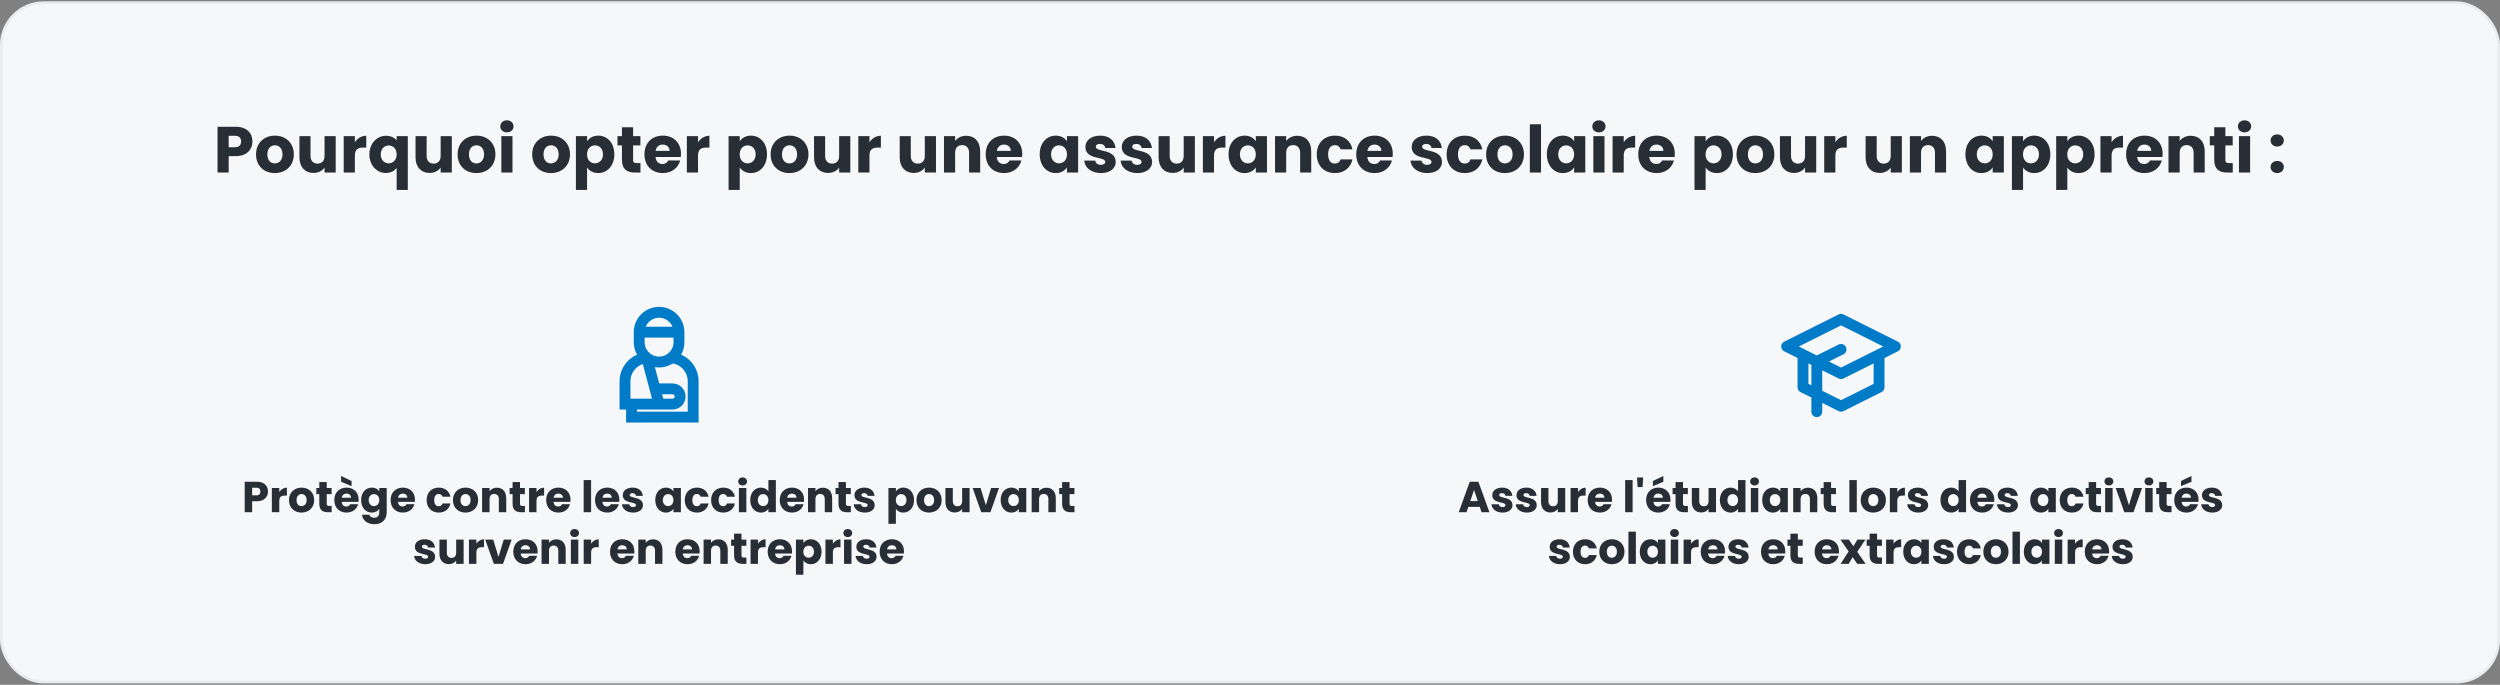 <svg width="920" height="252" viewBox="0 0 920 252" fill="none" xmlns="http://www.w3.org/2000/svg">
<rect x="0" y="0" width="920" height="252" fill="#808080" stroke="none"/>
<rect x="0.5" y="1" width="919" height="250" rx="15.5" fill="#F5F7F9"/>
<rect x="0.5" y="1" width="919" height="250" rx="15.5" stroke="#E9ECEF"/>
<path d="M84.158 54.188H86.39C88.022 54.188 88.718 53.372 88.718 52.076C88.718 50.78 88.022 49.964 86.39 49.964H84.158V54.188ZM92.894 52.076C92.894 54.86 90.998 57.452 86.702 57.452H84.158V63.5H80.054V46.652H86.702C90.83 46.652 92.894 48.98 92.894 52.076ZM108.135 56.804C108.135 61.052 105.063 63.692 101.127 63.692C97.191 63.692 94.215 61.052 94.215 56.804C94.215 52.556 97.263 49.916 101.175 49.916C105.111 49.916 108.135 52.556 108.135 56.804ZM98.391 56.804C98.391 59.06 99.639 60.14 101.127 60.14C102.591 60.14 103.959 59.06 103.959 56.804C103.959 54.524 102.615 53.468 101.175 53.468C99.687 53.468 98.391 54.524 98.391 56.804ZM123.536 50.108V63.5H119.432V61.676C118.616 62.828 117.176 63.644 115.376 63.644C112.28 63.644 110.192 61.508 110.192 57.932V50.108H114.272V57.38C114.272 59.204 115.304 60.212 116.84 60.212C118.424 60.212 119.432 59.204 119.432 57.38V50.108H123.536ZM130.588 57.284V63.5H126.484V50.108H130.588V52.34C131.524 50.924 132.988 49.964 134.788 49.964V54.308H133.66C131.716 54.308 130.588 54.98 130.588 57.284ZM135.934 56.828C135.934 52.748 138.718 49.964 142.054 49.964C143.806 49.964 145.15 50.636 145.966 51.644V50.108H150.07V69.884H145.966V61.82C145.102 62.876 143.782 63.668 142.006 63.668C138.718 63.668 135.934 60.908 135.934 56.828ZM145.966 56.804C145.966 54.548 144.43 53.516 143.038 53.516C141.67 53.516 140.11 54.572 140.11 56.828C140.11 59.084 141.67 60.116 143.038 60.116C144.43 60.116 145.966 59.06 145.966 56.804ZM166.263 50.108V63.5H162.159V61.676C161.343 62.828 159.903 63.644 158.103 63.644C155.007 63.644 152.919 61.508 152.919 57.932V50.108H156.999V57.38C156.999 59.204 158.031 60.212 159.567 60.212C161.151 60.212 162.159 59.204 162.159 57.38V50.108H166.263ZM182.315 56.804C182.315 61.052 179.243 63.692 175.307 63.692C171.371 63.692 168.395 61.052 168.395 56.804C168.395 52.556 171.443 49.916 175.355 49.916C179.291 49.916 182.315 52.556 182.315 56.804ZM172.571 56.804C172.571 59.06 173.819 60.14 175.307 60.14C176.771 60.14 178.139 59.06 178.139 56.804C178.139 54.524 176.795 53.468 175.355 53.468C173.867 53.468 172.571 54.524 172.571 56.804ZM184.492 63.5V50.108H188.596V63.5H184.492ZM186.556 48.716C185.092 48.716 184.108 47.732 184.108 46.508C184.108 45.26 185.092 44.276 186.556 44.276C187.996 44.276 188.98 45.26 188.98 46.508C188.98 47.732 187.996 48.716 186.556 48.716ZM209.76 56.804C209.76 61.052 206.688 63.692 202.752 63.692C198.816 63.692 195.84 61.052 195.84 56.804C195.84 52.556 198.888 49.916 202.8 49.916C206.736 49.916 209.76 52.556 209.76 56.804ZM200.016 56.804C200.016 59.06 201.264 60.14 202.752 60.14C204.216 60.14 205.584 59.06 205.584 56.804C205.584 54.524 204.24 53.468 202.8 53.468C201.312 53.468 200.016 54.524 200.016 56.804ZM216.041 52.004C216.785 50.828 218.201 49.916 220.169 49.916C223.457 49.916 226.073 52.556 226.073 56.78C226.073 61.004 223.457 63.692 220.169 63.692C218.201 63.692 216.785 62.756 216.041 61.628V69.884H211.937V50.108H216.041V52.004ZM221.897 56.78C221.897 54.644 220.505 53.492 218.945 53.492C217.409 53.492 216.017 54.668 216.017 56.804C216.017 58.94 217.409 60.116 218.945 60.116C220.505 60.116 221.897 58.916 221.897 56.78ZM228.874 58.844V53.516H227.242V50.108H228.874V46.844H232.978V50.108H235.666V53.516H232.978V58.892C232.978 59.684 233.314 60.02 234.226 60.02H235.69V63.5H233.602C230.818 63.5 228.874 62.324 228.874 58.844ZM243.88 53.204C242.536 53.204 241.504 54.02 241.264 55.508H246.4C246.4 54.044 245.248 53.204 243.88 53.204ZM250.288 59.06C249.64 61.676 247.264 63.692 243.928 63.692C239.992 63.692 237.16 61.052 237.16 56.804C237.16 52.556 239.944 49.916 243.928 49.916C247.84 49.916 250.6 52.508 250.6 56.588C250.6 56.972 250.576 57.38 250.528 57.788H241.24C241.384 59.54 242.464 60.356 243.784 60.356C244.936 60.356 245.584 59.78 245.92 59.06H250.288ZM256.869 57.284V63.5H252.765V50.108H256.869V52.34C257.805 50.924 259.269 49.964 261.069 49.964V54.308H259.941C257.997 54.308 256.869 54.98 256.869 57.284ZM272.221 52.004C272.965 50.828 274.381 49.916 276.349 49.916C279.637 49.916 282.253 52.556 282.253 56.78C282.253 61.004 279.637 63.692 276.349 63.692C274.381 63.692 272.965 62.756 272.221 61.628V69.884H268.117V50.108H272.221V52.004ZM278.077 56.78C278.077 54.644 276.685 53.492 275.125 53.492C273.589 53.492 272.197 54.668 272.197 56.804C272.197 58.94 273.589 60.116 275.125 60.116C276.685 60.116 278.077 58.916 278.077 56.78ZM297.51 56.804C297.51 61.052 294.438 63.692 290.502 63.692C286.566 63.692 283.59 61.052 283.59 56.804C283.59 52.556 286.638 49.916 290.55 49.916C294.486 49.916 297.51 52.556 297.51 56.804ZM287.766 56.804C287.766 59.06 289.014 60.14 290.502 60.14C291.966 60.14 293.334 59.06 293.334 56.804C293.334 54.524 291.99 53.468 290.55 53.468C289.062 53.468 287.766 54.524 287.766 56.804ZM312.911 50.108V63.5H308.807V61.676C307.991 62.828 306.551 63.644 304.751 63.644C301.655 63.644 299.567 61.508 299.567 57.932V50.108H303.647V57.38C303.647 59.204 304.679 60.212 306.215 60.212C307.799 60.212 308.807 59.204 308.807 57.38V50.108H312.911ZM319.963 57.284V63.5H315.859V50.108H319.963V52.34C320.899 50.924 322.363 49.964 324.163 49.964V54.308H323.035C321.091 54.308 319.963 54.98 319.963 57.284ZM344.435 50.108V63.5H340.331V61.676C339.515 62.828 338.075 63.644 336.275 63.644C333.179 63.644 331.091 61.508 331.091 57.932V50.108H335.171V57.38C335.171 59.204 336.203 60.212 337.739 60.212C339.323 60.212 340.331 59.204 340.331 57.38V50.108H344.435ZM356.623 63.5V56.228C356.623 54.404 355.615 53.396 354.055 53.396C352.495 53.396 351.487 54.404 351.487 56.228V63.5H347.383V50.108H351.487V51.884C352.303 50.756 353.743 49.964 355.543 49.964C358.639 49.964 360.703 52.076 360.703 55.676V63.5H356.623ZM369.458 53.204C368.114 53.204 367.082 54.02 366.842 55.508H371.978C371.978 54.044 370.826 53.204 369.458 53.204ZM375.866 59.06C375.218 61.676 372.842 63.692 369.506 63.692C365.57 63.692 362.738 61.052 362.738 56.804C362.738 52.556 365.522 49.916 369.506 49.916C373.418 49.916 376.178 52.508 376.178 56.588C376.178 56.972 376.154 57.38 376.106 57.788H366.818C366.962 59.54 368.042 60.356 369.362 60.356C370.514 60.356 371.162 59.78 371.498 59.06H375.866ZM382.613 56.78C382.613 52.556 385.229 49.916 388.517 49.916C390.509 49.916 391.925 50.828 392.645 52.004V50.108H396.749V63.5H392.645V61.604C391.901 62.78 390.485 63.692 388.493 63.692C385.229 63.692 382.613 61.004 382.613 56.78ZM392.645 56.804C392.645 54.668 391.277 53.492 389.717 53.492C388.181 53.492 386.789 54.644 386.789 56.78C386.789 58.916 388.181 60.116 389.717 60.116C391.277 60.116 392.645 58.94 392.645 56.804ZM410.59 59.612C410.59 61.94 408.526 63.692 405.166 63.692C401.59 63.692 399.19 61.7 398.998 59.108H403.054C403.15 60.044 403.99 60.668 405.118 60.668C406.174 60.668 406.726 60.188 406.726 59.588C406.726 57.428 399.43 58.988 399.43 54.068C399.43 51.788 401.374 49.916 404.878 49.916C408.334 49.916 410.254 51.836 410.518 54.476H406.726C406.606 53.564 405.91 52.964 404.758 52.964C403.798 52.964 403.27 53.348 403.27 53.996C403.27 56.132 410.518 54.62 410.59 59.612ZM423.973 59.612C423.973 61.94 421.909 63.692 418.549 63.692C414.973 63.692 412.573 61.7 412.381 59.108H416.437C416.533 60.044 417.373 60.668 418.501 60.668C419.557 60.668 420.109 60.188 420.109 59.588C420.109 57.428 412.813 58.988 412.813 54.068C412.813 51.788 414.757 49.916 418.261 49.916C421.717 49.916 423.637 51.836 423.901 54.476H420.109C419.989 53.564 419.293 52.964 418.141 52.964C417.181 52.964 416.653 53.348 416.653 53.996C416.653 56.132 423.901 54.62 423.973 59.612ZM439.708 50.108V63.5H435.604V61.676C434.788 62.828 433.348 63.644 431.548 63.644C428.452 63.644 426.364 61.508 426.364 57.932V50.108H430.444V57.38C430.444 59.204 431.476 60.212 433.012 60.212C434.596 60.212 435.604 59.204 435.604 57.38V50.108H439.708ZM446.76 57.284V63.5H442.656V50.108H446.76V52.34C447.696 50.924 449.16 49.964 450.96 49.964V54.308H449.832C447.888 54.308 446.76 54.98 446.76 57.284ZM452.106 56.78C452.106 52.556 454.722 49.916 458.01 49.916C460.002 49.916 461.418 50.828 462.138 52.004V50.108H466.242V63.5H462.138V61.604C461.394 62.78 459.978 63.692 457.986 63.692C454.722 63.692 452.106 61.004 452.106 56.78ZM462.138 56.804C462.138 54.668 460.77 53.492 459.21 53.492C457.674 53.492 456.282 54.644 456.282 56.78C456.282 58.916 457.674 60.116 459.21 60.116C460.77 60.116 462.138 58.94 462.138 56.804ZM478.451 63.5V56.228C478.451 54.404 477.443 53.396 475.883 53.396C474.323 53.396 473.315 54.404 473.315 56.228V63.5H469.211V50.108H473.315V51.884C474.131 50.756 475.571 49.964 477.371 49.964C480.467 49.964 482.531 52.076 482.531 55.676V63.5H478.451ZM484.567 56.804C484.567 52.58 487.351 49.916 491.287 49.916C494.647 49.916 497.023 51.764 497.719 54.956H493.351C493.015 54.02 492.343 53.42 491.215 53.42C489.751 53.42 488.743 54.572 488.743 56.804C488.743 59.036 489.751 60.188 491.215 60.188C492.343 60.188 492.991 59.636 493.351 58.652H497.719C497.023 61.748 494.647 63.692 491.287 63.692C487.351 63.692 484.567 61.052 484.567 56.804ZM505.818 53.204C504.474 53.204 503.442 54.02 503.202 55.508H508.338C508.338 54.044 507.186 53.204 505.818 53.204ZM512.226 59.06C511.578 61.676 509.202 63.692 505.866 63.692C501.93 63.692 499.098 61.052 499.098 56.804C499.098 52.556 501.882 49.916 505.866 49.916C509.778 49.916 512.538 52.508 512.538 56.588C512.538 56.972 512.514 57.38 512.466 57.788H503.178C503.322 59.54 504.402 60.356 505.722 60.356C506.874 60.356 507.522 59.78 507.858 59.06H512.226ZM530.661 59.612C530.661 61.94 528.597 63.692 525.237 63.692C521.661 63.692 519.261 61.7 519.069 59.108H523.125C523.221 60.044 524.061 60.668 525.189 60.668C526.245 60.668 526.797 60.188 526.797 59.588C526.797 57.428 519.501 58.988 519.501 54.068C519.501 51.788 521.445 49.916 524.949 49.916C528.405 49.916 530.325 51.836 530.589 54.476H526.797C526.677 53.564 525.981 52.964 524.829 52.964C523.869 52.964 523.341 53.348 523.341 53.996C523.341 56.132 530.589 54.62 530.661 59.612ZM532.356 56.804C532.356 52.58 535.14 49.916 539.076 49.916C542.436 49.916 544.812 51.764 545.508 54.956H541.14C540.804 54.02 540.132 53.42 539.004 53.42C537.54 53.42 536.532 54.572 536.532 56.804C536.532 59.036 537.54 60.188 539.004 60.188C540.132 60.188 540.78 59.636 541.14 58.652H545.508C544.812 61.748 542.436 63.692 539.076 63.692C535.14 63.692 532.356 61.052 532.356 56.804ZM560.807 56.804C560.807 61.052 557.735 63.692 553.799 63.692C549.863 63.692 546.887 61.052 546.887 56.804C546.887 52.556 549.935 49.916 553.847 49.916C557.783 49.916 560.807 52.556 560.807 56.804ZM551.063 56.804C551.063 59.06 552.311 60.14 553.799 60.14C555.263 60.14 556.631 59.06 556.631 56.804C556.631 54.524 555.287 53.468 553.847 53.468C552.359 53.468 551.063 54.524 551.063 56.804ZM562.984 63.5V45.74H567.088V63.5H562.984ZM569.246 56.78C569.246 52.556 571.862 49.916 575.15 49.916C577.142 49.916 578.558 50.828 579.278 52.004V50.108H583.382V63.5H579.278V61.604C578.534 62.78 577.118 63.692 575.126 63.692C571.862 63.692 569.246 61.004 569.246 56.78ZM579.278 56.804C579.278 54.668 577.91 53.492 576.35 53.492C574.814 53.492 573.422 54.644 573.422 56.78C573.422 58.916 574.814 60.116 576.35 60.116C577.91 60.116 579.278 58.94 579.278 56.804ZM586.351 63.5V50.108H590.455V63.5H586.351ZM588.415 48.716C586.951 48.716 585.967 47.732 585.967 46.508C585.967 45.26 586.951 44.276 588.415 44.276C589.855 44.276 590.839 45.26 590.839 46.508C590.839 47.732 589.855 48.716 588.415 48.716ZM597.533 57.284V63.5H593.429V50.108H597.533V52.34C598.469 50.924 599.933 49.964 601.733 49.964V54.308H600.605C598.661 54.308 597.533 54.98 597.533 57.284ZM609.599 53.204C608.255 53.204 607.223 54.02 606.983 55.508H612.119C612.119 54.044 610.967 53.204 609.599 53.204ZM616.007 59.06C615.359 61.676 612.983 63.692 609.647 63.692C605.711 63.692 602.879 61.052 602.879 56.804C602.879 52.556 605.663 49.916 609.647 49.916C613.559 49.916 616.319 52.508 616.319 56.588C616.319 56.972 616.295 57.38 616.247 57.788H606.959C607.103 59.54 608.183 60.356 609.503 60.356C610.655 60.356 611.303 59.78 611.639 59.06H616.007ZM627.674 52.004C628.418 50.828 629.834 49.916 631.802 49.916C635.09 49.916 637.706 52.556 637.706 56.78C637.706 61.004 635.09 63.692 631.802 63.692C629.834 63.692 628.418 62.756 627.674 61.628V69.884H623.57V50.108H627.674V52.004ZM633.53 56.78C633.53 54.644 632.138 53.492 630.578 53.492C629.042 53.492 627.65 54.668 627.65 56.804C627.65 58.94 629.042 60.116 630.578 60.116C632.138 60.116 633.53 58.916 633.53 56.78ZM652.963 56.804C652.963 61.052 649.891 63.692 645.955 63.692C642.019 63.692 639.043 61.052 639.043 56.804C639.043 52.556 642.091 49.916 646.003 49.916C649.939 49.916 652.963 52.556 652.963 56.804ZM643.219 56.804C643.219 59.06 644.467 60.14 645.955 60.14C647.419 60.14 648.787 59.06 648.787 56.804C648.787 54.524 647.443 53.468 646.003 53.468C644.515 53.468 643.219 54.524 643.219 56.804ZM668.364 50.108V63.5H664.26V61.676C663.444 62.828 662.004 63.644 660.204 63.644C657.108 63.644 655.02 61.508 655.02 57.932V50.108H659.1V57.38C659.1 59.204 660.132 60.212 661.668 60.212C663.252 60.212 664.26 59.204 664.26 57.38V50.108H668.364ZM675.416 57.284V63.5H671.312V50.108H675.416V52.34C676.352 50.924 677.816 49.964 679.616 49.964V54.308H678.488C676.544 54.308 675.416 54.98 675.416 57.284ZM699.888 50.108V63.5H695.784V61.676C694.968 62.828 693.528 63.644 691.728 63.644C688.632 63.644 686.544 61.508 686.544 57.932V50.108H690.624V57.38C690.624 59.204 691.656 60.212 693.192 60.212C694.776 60.212 695.784 59.204 695.784 57.38V50.108H699.888ZM712.076 63.5V56.228C712.076 54.404 711.068 53.396 709.508 53.396C707.948 53.396 706.94 54.404 706.94 56.228V63.5H702.836V50.108H706.94V51.884C707.756 50.756 709.196 49.964 710.996 49.964C714.092 49.964 716.156 52.076 716.156 55.676V63.5H712.076ZM723.277 56.78C723.277 52.556 725.893 49.916 729.181 49.916C731.173 49.916 732.589 50.828 733.309 52.004V50.108H737.413V63.5H733.309V61.604C732.565 62.78 731.149 63.692 729.157 63.692C725.893 63.692 723.277 61.004 723.277 56.78ZM733.309 56.804C733.309 54.668 731.941 53.492 730.381 53.492C728.845 53.492 727.453 54.644 727.453 56.78C727.453 58.916 728.845 60.116 730.381 60.116C731.941 60.116 733.309 58.94 733.309 56.804ZM744.487 52.004C745.231 50.828 746.647 49.916 748.615 49.916C751.903 49.916 754.519 52.556 754.519 56.78C754.519 61.004 751.903 63.692 748.615 63.692C746.647 63.692 745.231 62.756 744.487 61.628V69.884H740.383V50.108H744.487V52.004ZM750.343 56.78C750.343 54.644 748.951 53.492 747.391 53.492C745.855 53.492 744.463 54.668 744.463 56.804C744.463 58.94 745.855 60.116 747.391 60.116C748.951 60.116 750.343 58.916 750.343 56.78ZM760.776 52.004C761.52 50.828 762.936 49.916 764.904 49.916C768.192 49.916 770.808 52.556 770.808 56.78C770.808 61.004 768.192 63.692 764.904 63.692C762.936 63.692 761.52 62.756 760.776 61.628V69.884H756.672V50.108H760.776V52.004ZM766.632 56.78C766.632 54.644 765.24 53.492 763.68 53.492C762.144 53.492 760.752 54.668 760.752 56.804C760.752 58.94 762.144 60.116 763.68 60.116C765.24 60.116 766.632 58.916 766.632 56.78ZM777.065 57.284V63.5H772.961V50.108H777.065V52.34C778.001 50.924 779.465 49.964 781.265 49.964V54.308H780.137C778.193 54.308 777.065 54.98 777.065 57.284ZM789.13 53.204C787.786 53.204 786.754 54.02 786.514 55.508H791.65C791.65 54.044 790.498 53.204 789.13 53.204ZM795.538 59.06C794.89 61.676 792.514 63.692 789.178 63.692C785.242 63.692 782.41 61.052 782.41 56.804C782.41 52.556 785.194 49.916 789.178 49.916C793.09 49.916 795.85 52.508 795.85 56.588C795.85 56.972 795.826 57.38 795.778 57.788H786.49C786.634 59.54 787.714 60.356 789.034 60.356C790.186 60.356 790.834 59.78 791.17 59.06H795.538ZM807.255 63.5V56.228C807.255 54.404 806.247 53.396 804.687 53.396C803.127 53.396 802.119 54.404 802.119 56.228V63.5H798.015V50.108H802.119V51.884C802.935 50.756 804.375 49.964 806.175 49.964C809.271 49.964 811.335 52.076 811.335 55.676V63.5H807.255ZM814.835 58.844V53.516H813.203V50.108H814.835V46.844H818.939V50.108H821.627V53.516H818.939V58.892C818.939 59.684 819.275 60.02 820.187 60.02H821.651V63.5H819.563C816.779 63.5 814.835 62.324 814.835 58.844ZM823.937 63.5V50.108H828.041V63.5H823.937ZM826.001 48.716C824.537 48.716 823.553 47.732 823.553 46.508C823.553 45.26 824.537 44.276 826.001 44.276C827.441 44.276 828.425 45.26 828.425 46.508C828.425 47.732 827.441 48.716 826.001 48.716ZM840.445 61.484C840.445 62.708 839.461 63.692 838.021 63.692C836.557 63.692 835.573 62.708 835.573 61.484C835.573 60.212 836.557 59.228 838.021 59.228C839.461 59.228 840.445 60.212 840.445 61.484ZM840.445 51.716C840.445 52.94 839.461 53.924 838.021 53.924C836.557 53.924 835.573 52.94 835.573 51.716C835.573 50.444 836.557 49.46 838.021 49.46C839.461 49.46 840.445 50.444 840.445 51.716Z" fill="#272E35"/>
<g clip-path="url(#clip0_2359_2617)">
<path d="M242.544 133.227C238.502 133.227 235.225 129.95 235.225 125.907V122.247C235.225 118.205 238.502 114.928 242.544 114.928C246.587 114.928 249.864 118.205 249.864 122.247V125.907C249.864 129.95 246.587 133.227 242.544 133.227Z" stroke="#007BC7" stroke-width="4" stroke-miterlimit="10"/>
<path d="M235.225 122.242H249.864" stroke="#007BC7" stroke-width="4" stroke-miterlimit="10"/>
<path d="M247.078 131.653C251.561 132.008 255.088 135.758 255.088 140.332V153.5H232.401V148.698" stroke="#007BC7" stroke-width="4" stroke-miterlimit="10"/>
<path d="M241.054 143.101H247.486C249.033 143.101 250.287 144.355 250.287 145.902C250.287 147.449 249.033 148.703 247.486 148.703H230V140.336C230 135.762 233.527 132.012 238.01 131.657" stroke="#007BC7" stroke-width="4" stroke-miterlimit="10"/>
<path d="M238.01 131.657L242.544 148.703" stroke="#007BC7" stroke-width="4" stroke-miterlimit="10"/>
<path d="M92.79 182.292H94.278C95.367 182.292 95.831 181.748 95.831 180.884C95.831 180.02 95.367 179.476 94.278 179.476H92.79V182.292ZM98.615 180.884C98.615 182.74 97.35 184.468 94.487 184.468H92.79V188.5H90.055V177.268H94.487C97.239 177.268 98.615 178.82 98.615 180.884ZM102.775 184.356V188.5H100.039V179.572H102.775V181.06C103.399 180.116 104.375 179.476 105.575 179.476V182.372H104.823C103.527 182.372 102.775 182.82 102.775 184.356ZM115.619 184.036C115.619 186.868 113.571 188.628 110.947 188.628C108.323 188.628 106.339 186.868 106.339 184.036C106.339 181.204 108.371 179.444 110.979 179.444C113.603 179.444 115.619 181.204 115.619 184.036ZM109.123 184.036C109.123 185.54 109.955 186.26 110.947 186.26C111.923 186.26 112.835 185.54 112.835 184.036C112.835 182.516 111.939 181.812 110.979 181.812C109.987 181.812 109.123 182.516 109.123 184.036ZM117.502 185.396V181.844H116.414V179.572H117.502V177.396H120.238V179.572H122.03V181.844H120.238V185.428C120.238 185.956 120.462 186.18 121.07 186.18H122.046V188.5H120.654C118.798 188.5 117.502 187.716 117.502 185.396ZM127.506 181.636C126.61 181.636 125.922 182.18 125.762 183.172H129.186C129.186 182.196 128.418 181.636 127.506 181.636ZM131.778 185.54C131.346 187.284 129.762 188.628 127.538 188.628C124.914 188.628 123.026 186.868 123.026 184.036C123.026 181.204 124.882 179.444 127.538 179.444C130.146 179.444 131.986 181.172 131.986 183.892C131.986 184.148 131.97 184.42 131.938 184.692H125.746C125.842 185.86 126.562 186.404 127.442 186.404C128.21 186.404 128.642 186.02 128.866 185.54H131.778ZM125.522 177.284V175.156L129.378 177.012V178.9L125.522 177.284ZM132.886 184.02C132.886 181.204 134.63 179.444 136.822 179.444C138.134 179.444 139.094 180.036 139.574 180.836V179.572H142.31V188.484C142.31 190.868 140.934 192.9 137.846 192.9C135.19 192.9 133.462 191.556 133.222 189.428H135.926C136.102 190.1 136.774 190.532 137.718 190.532C138.758 190.532 139.574 189.988 139.574 188.484V187.22C139.078 188.004 138.134 188.628 136.822 188.628C134.63 188.628 132.886 186.836 132.886 184.02ZM139.574 184.036C139.574 182.612 138.662 181.828 137.622 181.828C136.598 181.828 135.67 182.596 135.67 184.02C135.67 185.444 136.598 186.244 137.622 186.244C138.662 186.244 139.574 185.46 139.574 184.036ZM148.225 181.636C147.329 181.636 146.641 182.18 146.481 183.172H149.905C149.905 182.196 149.137 181.636 148.225 181.636ZM152.497 185.54C152.065 187.284 150.481 188.628 148.257 188.628C145.633 188.628 143.745 186.868 143.745 184.036C143.745 181.204 145.601 179.444 148.257 179.444C150.865 179.444 152.705 181.172 152.705 183.892C152.705 184.148 152.689 184.42 152.657 184.692H146.465C146.561 185.86 147.281 186.404 148.161 186.404C148.929 186.404 149.361 186.02 149.585 185.54H152.497ZM156.995 184.036C156.995 181.22 158.851 179.444 161.475 179.444C163.715 179.444 165.299 180.676 165.763 182.804H162.851C162.627 182.18 162.179 181.78 161.427 181.78C160.451 181.78 159.779 182.548 159.779 184.036C159.779 185.524 160.451 186.292 161.427 186.292C162.179 186.292 162.611 185.924 162.851 185.268H165.763C165.299 187.332 163.715 188.628 161.475 188.628C158.851 188.628 156.995 186.868 156.995 184.036ZM175.962 184.036C175.962 186.868 173.914 188.628 171.29 188.628C168.666 188.628 166.682 186.868 166.682 184.036C166.682 181.204 168.714 179.444 171.322 179.444C173.946 179.444 175.962 181.204 175.962 184.036ZM169.466 184.036C169.466 185.54 170.298 186.26 171.29 186.26C172.266 186.26 173.178 185.54 173.178 184.036C173.178 182.516 172.282 181.812 171.322 181.812C170.33 181.812 169.466 182.516 169.466 184.036ZM183.574 188.5V183.652C183.574 182.436 182.902 181.764 181.862 181.764C180.822 181.764 180.15 182.436 180.15 183.652V188.5H177.414V179.572H180.15V180.756C180.694 180.004 181.654 179.476 182.854 179.476C184.918 179.476 186.294 180.884 186.294 183.284V188.5H183.574ZM188.627 185.396V181.844H187.539V179.572H188.627V177.396H191.363V179.572H193.155V181.844H191.363V185.428C191.363 185.956 191.587 186.18 192.195 186.18H193.171V188.5H191.779C189.923 188.5 188.627 187.716 188.627 185.396ZM197.431 184.356V188.5H194.695V179.572H197.431V181.06C198.055 180.116 199.031 179.476 200.231 179.476V182.372H199.479C198.183 182.372 197.431 182.82 197.431 184.356ZM205.475 181.636C204.579 181.636 203.891 182.18 203.731 183.172H207.155C207.155 182.196 206.387 181.636 205.475 181.636ZM209.747 185.54C209.315 187.284 207.731 188.628 205.507 188.628C202.883 188.628 200.995 186.868 200.995 184.036C200.995 181.204 202.851 179.444 205.507 179.444C208.115 179.444 209.955 181.172 209.955 183.892C209.955 184.148 209.939 184.42 209.907 184.692H203.715C203.811 185.86 204.531 186.404 205.411 186.404C206.179 186.404 206.611 186.02 206.835 185.54H209.747ZM214.789 188.5V176.66H217.525V188.5H214.789ZM223.444 181.636C222.548 181.636 221.86 182.18 221.7 183.172H225.124C225.124 182.196 224.356 181.636 223.444 181.636ZM227.716 185.54C227.284 187.284 225.7 188.628 223.476 188.628C220.852 188.628 218.964 186.868 218.964 184.036C218.964 181.204 220.82 179.444 223.476 179.444C226.084 179.444 227.924 181.172 227.924 183.892C227.924 184.148 227.908 184.42 227.876 184.692H221.684C221.78 185.86 222.5 186.404 223.38 186.404C224.148 186.404 224.58 186.02 224.804 185.54H227.716ZM236.615 185.908C236.615 187.46 235.239 188.628 232.999 188.628C230.615 188.628 229.015 187.3 228.887 185.572H231.591C231.655 186.196 232.215 186.612 232.967 186.612C233.671 186.612 234.039 186.292 234.039 185.892C234.039 184.452 229.175 185.492 229.175 182.212C229.175 180.692 230.471 179.444 232.807 179.444C235.111 179.444 236.391 180.724 236.567 182.484H234.039C233.959 181.876 233.495 181.476 232.727 181.476C232.087 181.476 231.735 181.732 231.735 182.164C231.735 183.588 236.567 182.58 236.615 185.908ZM241.136 184.02C241.136 181.204 242.88 179.444 245.072 179.444C246.4 179.444 247.344 180.052 247.824 180.836V179.572H250.56V188.5H247.824V187.236C247.328 188.02 246.384 188.628 245.056 188.628C242.88 188.628 241.136 186.836 241.136 184.02ZM247.824 184.036C247.824 182.612 246.912 181.828 245.872 181.828C244.848 181.828 243.92 182.596 243.92 184.02C243.92 185.444 244.848 186.244 245.872 186.244C246.912 186.244 247.824 185.46 247.824 184.036ZM251.995 184.036C251.995 181.22 253.851 179.444 256.475 179.444C258.715 179.444 260.299 180.676 260.763 182.804H257.851C257.627 182.18 257.179 181.78 256.427 181.78C255.451 181.78 254.779 182.548 254.779 184.036C254.779 185.524 255.451 186.292 256.427 186.292C257.179 186.292 257.611 185.924 257.851 185.268H260.763C260.299 187.332 258.715 188.628 256.475 188.628C253.851 188.628 251.995 186.868 251.995 184.036ZM261.682 184.036C261.682 181.22 263.538 179.444 266.162 179.444C268.402 179.444 269.986 180.676 270.45 182.804H267.538C267.314 182.18 266.866 181.78 266.114 181.78C265.138 181.78 264.466 182.548 264.466 184.036C264.466 185.524 265.138 186.292 266.114 186.292C266.866 186.292 267.298 185.924 267.538 185.268H270.45C269.986 187.332 268.402 188.628 266.162 188.628C263.538 188.628 261.682 186.868 261.682 184.036ZM271.914 188.5V179.572H274.65V188.5H271.914ZM273.29 178.644C272.314 178.644 271.658 177.988 271.658 177.172C271.658 176.34 272.314 175.684 273.29 175.684C274.25 175.684 274.906 176.34 274.906 177.172C274.906 177.988 274.25 178.644 273.29 178.644ZM276.089 184.02C276.089 181.204 277.833 179.444 280.025 179.444C281.209 179.444 282.233 179.988 282.777 180.804V176.66H285.513V188.5H282.777V187.22C282.281 188.036 281.337 188.628 280.025 188.628C277.833 188.628 276.089 186.836 276.089 184.02ZM282.777 184.036C282.777 182.612 281.865 181.828 280.825 181.828C279.801 181.828 278.873 182.596 278.873 184.02C278.873 185.444 279.801 186.244 280.825 186.244C281.865 186.244 282.777 185.46 282.777 184.036ZM291.428 181.636C290.532 181.636 289.844 182.18 289.684 183.172H293.108C293.108 182.196 292.34 181.636 291.428 181.636ZM295.7 185.54C295.268 187.284 293.684 188.628 291.46 188.628C288.836 188.628 286.948 186.868 286.948 184.036C286.948 181.204 288.804 179.444 291.46 179.444C294.068 179.444 295.908 181.172 295.908 183.892C295.908 184.148 295.892 184.42 295.86 184.692H289.668C289.764 185.86 290.484 186.404 291.364 186.404C292.132 186.404 292.564 186.02 292.788 185.54H295.7ZM303.511 188.5V183.652C303.511 182.436 302.839 181.764 301.799 181.764C300.759 181.764 300.087 182.436 300.087 183.652V188.5H297.351V179.572H300.087V180.756C300.631 180.004 301.591 179.476 302.791 179.476C304.855 179.476 306.231 180.884 306.231 183.284V188.5H303.511ZM308.565 185.396V181.844H307.477V179.572H308.565V177.396H311.301V179.572H313.093V181.844H311.301V185.428C311.301 185.956 311.525 186.18 312.133 186.18H313.109V188.5H311.717C309.861 188.5 308.565 187.716 308.565 185.396ZM321.881 185.908C321.881 187.46 320.505 188.628 318.265 188.628C315.881 188.628 314.281 187.3 314.153 185.572H316.857C316.921 186.196 317.481 186.612 318.233 186.612C318.937 186.612 319.305 186.292 319.305 185.892C319.305 184.452 314.441 185.492 314.441 182.212C314.441 180.692 315.737 179.444 318.073 179.444C320.377 179.444 321.657 180.724 321.833 182.484H319.305C319.225 181.876 318.761 181.476 317.993 181.476C317.353 181.476 317.001 181.732 317.001 182.164C317.001 183.588 321.833 182.58 321.881 185.908ZM329.681 180.836C330.177 180.052 331.121 179.444 332.433 179.444C334.625 179.444 336.369 181.204 336.369 184.02C336.369 186.836 334.625 188.628 332.433 188.628C331.121 188.628 330.177 188.004 329.681 187.252V192.756H326.945V179.572H329.681V180.836ZM333.585 184.02C333.585 182.596 332.657 181.828 331.617 181.828C330.593 181.828 329.665 182.612 329.665 184.036C329.665 185.46 330.593 186.244 331.617 186.244C332.657 186.244 333.585 185.444 333.585 184.02ZM346.541 184.036C346.541 186.868 344.493 188.628 341.869 188.628C339.245 188.628 337.261 186.868 337.261 184.036C337.261 181.204 339.293 179.444 341.901 179.444C344.525 179.444 346.541 181.204 346.541 184.036ZM340.045 184.036C340.045 185.54 340.877 186.26 341.869 186.26C342.845 186.26 343.757 185.54 343.757 184.036C343.757 182.516 342.861 181.812 341.901 181.812C340.909 181.812 340.045 182.516 340.045 184.036ZM356.808 179.572V188.5H354.072V187.284C353.528 188.052 352.568 188.596 351.368 188.596C349.304 188.596 347.912 187.172 347.912 184.788V179.572H350.632V184.42C350.632 185.636 351.32 186.308 352.344 186.308C353.4 186.308 354.072 185.636 354.072 184.42V179.572H356.808ZM357.925 179.572H360.853L362.789 185.94L364.725 179.572H367.637L364.469 188.5H361.093L357.925 179.572ZM368.245 184.02C368.245 181.204 369.989 179.444 372.181 179.444C373.509 179.444 374.453 180.052 374.933 180.836V179.572H377.669V188.5H374.933V187.236C374.437 188.02 373.493 188.628 372.165 188.628C369.989 188.628 368.245 186.836 368.245 184.02ZM374.933 184.036C374.933 182.612 374.021 181.828 372.981 181.828C371.957 181.828 371.029 182.596 371.029 184.02C371.029 185.444 371.957 186.244 372.981 186.244C374.021 186.244 374.933 185.46 374.933 184.036ZM385.808 188.5V183.652C385.808 182.436 385.136 181.764 384.096 181.764C383.056 181.764 382.384 182.436 382.384 183.652V188.5H379.648V179.572H382.384V180.756C382.928 180.004 383.888 179.476 385.088 179.476C387.152 179.476 388.528 180.884 388.528 183.284V188.5H385.808ZM390.862 185.396V181.844H389.774V179.572H390.862V177.396H393.598V179.572H395.39V181.844H393.598V185.428C393.598 185.956 393.822 186.18 394.43 186.18H395.406V188.5H394.014C392.158 188.5 390.862 187.716 390.862 185.396ZM160.123 204.908C160.123 206.46 158.747 207.628 156.507 207.628C154.123 207.628 152.523 206.3 152.395 204.572H155.099C155.163 205.196 155.723 205.612 156.475 205.612C157.179 205.612 157.547 205.292 157.547 204.892C157.547 203.452 152.683 204.492 152.683 201.212C152.683 199.692 153.979 198.444 156.315 198.444C158.619 198.444 159.899 199.724 160.075 201.484H157.547C157.467 200.876 157.003 200.476 156.235 200.476C155.595 200.476 155.243 200.732 155.243 201.164C155.243 202.588 160.075 201.58 160.123 204.908ZM170.613 198.572V207.5H167.877V206.284C167.333 207.052 166.373 207.596 165.173 207.596C163.109 207.596 161.717 206.172 161.717 203.788V198.572H164.437V203.42C164.437 204.636 165.125 205.308 166.149 205.308C167.205 205.308 167.877 204.636 167.877 203.42V198.572H170.613ZM175.314 203.356V207.5H172.578V198.572H175.314V200.06C175.938 199.116 176.914 198.476 178.114 198.476V201.372H177.362C176.066 201.372 175.314 201.82 175.314 203.356ZM178.574 198.572H181.502L183.438 204.94L185.374 198.572H188.286L185.118 207.5H181.742L178.574 198.572ZM193.373 200.636C192.477 200.636 191.789 201.18 191.629 202.172H195.053C195.053 201.196 194.285 200.636 193.373 200.636ZM197.645 204.54C197.213 206.284 195.629 207.628 193.405 207.628C190.781 207.628 188.893 205.868 188.893 203.036C188.893 200.204 190.749 198.444 193.405 198.444C196.013 198.444 197.853 200.172 197.853 202.892C197.853 203.148 197.837 203.42 197.805 203.692H191.613C191.709 204.86 192.429 205.404 193.309 205.404C194.077 205.404 194.509 205.02 194.733 204.54H197.645ZM205.457 207.5V202.652C205.457 201.436 204.785 200.764 203.745 200.764C202.705 200.764 202.033 201.436 202.033 202.652V207.5H199.297V198.572H202.033V199.756C202.577 199.004 203.537 198.476 204.737 198.476C206.801 198.476 208.177 199.884 208.177 202.284V207.5H205.457ZM210.078 207.5V198.572H212.814V207.5H210.078ZM211.454 197.644C210.478 197.644 209.822 196.988 209.822 196.172C209.822 195.34 210.478 194.684 211.454 194.684C212.414 194.684 213.07 195.34 213.07 196.172C213.07 196.988 212.414 197.644 211.454 197.644ZM217.533 203.356V207.5H214.797V198.572H217.533V200.06C218.157 199.116 219.133 198.476 220.333 198.476V201.372H219.581C218.285 201.372 217.533 201.82 217.533 203.356ZM228.967 200.636C228.071 200.636 227.383 201.18 227.223 202.172H230.647C230.647 201.196 229.879 200.636 228.967 200.636ZM233.239 204.54C232.807 206.284 231.223 207.628 228.999 207.628C226.375 207.628 224.487 205.868 224.487 203.036C224.487 200.204 226.343 198.444 228.999 198.444C231.607 198.444 233.447 200.172 233.447 202.892C233.447 203.148 233.431 203.42 233.399 203.692H227.207C227.303 204.86 228.023 205.404 228.903 205.404C229.671 205.404 230.103 205.02 230.327 204.54H233.239ZM241.05 207.5V202.652C241.05 201.436 240.378 200.764 239.338 200.764C238.298 200.764 237.626 201.436 237.626 202.652V207.5H234.89V198.572H237.626V199.756C238.17 199.004 239.13 198.476 240.33 198.476C242.394 198.476 243.77 199.884 243.77 202.284V207.5H241.05ZM252.998 200.636C252.102 200.636 251.414 201.18 251.254 202.172H254.678C254.678 201.196 253.91 200.636 252.998 200.636ZM257.27 204.54C256.838 206.284 255.254 207.628 253.03 207.628C250.406 207.628 248.518 205.868 248.518 203.036C248.518 200.204 250.374 198.444 253.03 198.444C255.638 198.444 257.478 200.172 257.478 202.892C257.478 203.148 257.462 203.42 257.43 203.692H251.238C251.334 204.86 252.054 205.404 252.934 205.404C253.702 205.404 254.134 205.02 254.358 204.54H257.27ZM265.082 207.5V202.652C265.082 201.436 264.41 200.764 263.37 200.764C262.33 200.764 261.658 201.436 261.658 202.652V207.5H258.922V198.572H261.658V199.756C262.202 199.004 263.162 198.476 264.362 198.476C266.426 198.476 267.802 199.884 267.802 202.284V207.5H265.082ZM270.135 204.396V200.844H269.047V198.572H270.135V196.396H272.871V198.572H274.663V200.844H272.871V204.428C272.871 204.956 273.095 205.18 273.703 205.18H274.679V207.5H273.287C271.431 207.5 270.135 206.716 270.135 204.396ZM278.939 203.356V207.5H276.203V198.572H278.939V200.06C279.563 199.116 280.539 198.476 281.739 198.476V201.372H280.987C279.691 201.372 278.939 201.82 278.939 203.356ZM286.983 200.636C286.087 200.636 285.399 201.18 285.239 202.172H288.663C288.663 201.196 287.895 200.636 286.983 200.636ZM291.255 204.54C290.823 206.284 289.239 207.628 287.015 207.628C284.391 207.628 282.503 205.868 282.503 203.036C282.503 200.204 284.359 198.444 287.015 198.444C289.623 198.444 291.463 200.172 291.463 202.892C291.463 203.148 291.447 203.42 291.415 203.692H285.223C285.319 204.86 286.039 205.404 286.919 205.404C287.687 205.404 288.119 205.02 288.343 204.54H291.255ZM295.642 199.836C296.138 199.052 297.082 198.444 298.394 198.444C300.586 198.444 302.33 200.204 302.33 203.02C302.33 205.836 300.586 207.628 298.394 207.628C297.082 207.628 296.138 207.004 295.642 206.252V211.756H292.906V198.572H295.642V199.836ZM299.546 203.02C299.546 201.596 298.618 200.828 297.578 200.828C296.554 200.828 295.626 201.612 295.626 203.036C295.626 204.46 296.554 205.244 297.578 205.244C298.618 205.244 299.546 204.444 299.546 203.02ZM306.501 203.356V207.5H303.765V198.572H306.501V200.06C307.125 199.116 308.101 198.476 309.301 198.476V201.372H308.549C307.253 201.372 306.501 201.82 306.501 203.356ZM310.609 207.5V198.572H313.345V207.5H310.609ZM311.985 197.644C311.009 197.644 310.353 196.988 310.353 196.172C310.353 195.34 311.009 194.684 311.985 194.684C312.945 194.684 313.601 195.34 313.601 196.172C313.601 196.988 312.945 197.644 311.985 197.644ZM322.576 204.908C322.576 206.46 321.2 207.628 318.96 207.628C316.576 207.628 314.976 206.3 314.848 204.572H317.552C317.616 205.196 318.176 205.612 318.928 205.612C319.632 205.612 320 205.292 320 204.892C320 203.452 315.136 204.492 315.136 201.212C315.136 199.692 316.432 198.444 318.768 198.444C321.072 198.444 322.352 199.724 322.528 201.484H320C319.92 200.876 319.456 200.476 318.688 200.476C318.048 200.476 317.696 200.732 317.696 201.164C317.696 202.588 322.528 201.58 322.576 204.908ZM328.186 200.636C327.29 200.636 326.602 201.18 326.442 202.172H329.866C329.866 201.196 329.098 200.636 328.186 200.636ZM332.458 204.54C332.026 206.284 330.442 207.628 328.218 207.628C325.594 207.628 323.706 205.868 323.706 203.036C323.706 200.204 325.562 198.444 328.218 198.444C330.826 198.444 332.666 200.172 332.666 202.892C332.666 203.148 332.65 203.42 332.618 203.692H326.426C326.522 204.86 327.242 205.404 328.122 205.404C328.89 205.404 329.322 205.02 329.546 204.54H332.458Z" fill="#272E35"/>
</g>
<g clip-path="url(#clip1_2359_2617)">
<path d="M668.58 133.04L677.5 137.5L691.5 130.5M668.58 133.04V145.04M668.58 133.04L677.5 128.58M668.58 133.04L663.5 130.5M668.58 145.04V151.5M668.58 145.04L677.5 149.5L691.5 142.5V130.5M668.58 145.04L663.5 142.5V130.5M691.5 130.5L697.5 127.5L677.5 117.5L657.5 127.5L663.5 130.5" stroke="#007BC7" stroke-width="4" stroke-linecap="round" stroke-linejoin="round"/>
<path d="M545.211 188.5L544.539 186.516H540.347L539.675 188.5H536.811L540.875 177.268H544.043L548.107 188.5H545.211ZM543.835 184.404L542.443 180.292L541.067 184.404H543.835ZM556.592 185.908C556.592 187.46 555.216 188.628 552.976 188.628C550.592 188.628 548.992 187.3 548.864 185.572H551.568C551.632 186.196 552.192 186.612 552.944 186.612C553.648 186.612 554.016 186.292 554.016 185.892C554.016 184.452 549.152 185.492 549.152 182.212C549.152 180.692 550.448 179.444 552.784 179.444C555.088 179.444 556.368 180.724 556.544 182.484H554.016C553.936 181.876 553.472 181.476 552.704 181.476C552.064 181.476 551.712 181.732 551.712 182.164C551.712 183.588 556.544 182.58 556.592 185.908ZM565.513 185.908C565.513 187.46 564.137 188.628 561.897 188.628C559.513 188.628 557.913 187.3 557.785 185.572H560.489C560.553 186.196 561.113 186.612 561.865 186.612C562.569 186.612 562.937 186.292 562.937 185.892C562.937 184.452 558.073 185.492 558.073 182.212C558.073 180.692 559.369 179.444 561.705 179.444C564.009 179.444 565.289 180.724 565.465 182.484H562.937C562.857 181.876 562.393 181.476 561.625 181.476C560.985 181.476 560.633 181.732 560.633 182.164C560.633 183.588 565.465 182.58 565.513 185.908ZM576.003 179.572V188.5H573.267V187.284C572.723 188.052 571.763 188.596 570.563 188.596C568.499 188.596 567.107 187.172 567.107 184.788V179.572H569.827V184.42C569.827 185.636 570.515 186.308 571.539 186.308C572.595 186.308 573.267 185.636 573.267 184.42V179.572H576.003ZM580.705 184.356V188.5H577.969V179.572H580.705V181.06C581.329 180.116 582.305 179.476 583.505 179.476V182.372H582.753C581.457 182.372 580.705 182.82 580.705 184.356ZM588.748 181.636C587.852 181.636 587.164 182.18 587.004 183.172H590.428C590.428 182.196 589.66 181.636 588.748 181.636ZM593.02 185.54C592.588 187.284 591.004 188.628 588.78 188.628C586.156 188.628 584.268 186.868 584.268 184.036C584.268 181.204 586.124 179.444 588.78 179.444C591.388 179.444 593.228 181.172 593.228 183.892C593.228 184.148 593.212 184.42 593.18 184.692H586.988C587.084 185.86 587.804 186.404 588.684 186.404C589.452 186.404 589.884 186.02 590.108 185.54H593.02ZM598.062 188.5V176.66H600.798V188.5H598.062ZM602.637 179.236L602.429 175.7H604.685L604.477 179.236H602.637ZM610.248 181.636C609.352 181.636 608.664 182.18 608.504 183.172H611.928C611.928 182.196 611.16 181.636 610.248 181.636ZM614.52 185.54C614.088 187.284 612.504 188.628 610.28 188.628C607.656 188.628 605.768 186.868 605.768 184.036C605.768 181.204 607.624 179.444 610.28 179.444C612.888 179.444 614.728 181.172 614.728 183.892C614.728 184.148 614.712 184.42 614.68 184.692H608.488C608.584 185.86 609.304 186.404 610.184 186.404C610.952 186.404 611.384 186.02 611.608 185.54H614.52ZM608.264 177.012L612.12 175.156V177.284L608.264 178.9V177.012ZM616.604 185.396V181.844H615.516V179.572H616.604V177.396H619.34V179.572H621.132V181.844H619.34V185.428C619.34 185.956 619.564 186.18 620.172 186.18H621.148V188.5H619.756C617.9 188.5 616.604 187.716 616.604 185.396ZM631.488 179.572V188.5H628.752V187.284C628.208 188.052 627.248 188.596 626.048 188.596C623.984 188.596 622.592 187.172 622.592 184.788V179.572H625.312V184.42C625.312 185.636 626 186.308 627.024 186.308C628.08 186.308 628.752 185.636 628.752 184.42V179.572H631.488ZM632.909 184.02C632.909 181.204 634.653 179.444 636.845 179.444C638.029 179.444 639.053 179.988 639.597 180.804V176.66H642.333V188.5H639.597V187.22C639.101 188.036 638.157 188.628 636.845 188.628C634.653 188.628 632.909 186.836 632.909 184.02ZM639.597 184.036C639.597 182.612 638.685 181.828 637.645 181.828C636.621 181.828 635.693 182.596 635.693 184.02C635.693 185.444 636.621 186.244 637.645 186.244C638.685 186.244 639.597 185.46 639.597 184.036ZM644.312 188.5V179.572H647.048V188.5H644.312ZM645.688 178.644C644.712 178.644 644.056 177.988 644.056 177.172C644.056 176.34 644.712 175.684 645.688 175.684C646.648 175.684 647.304 176.34 647.304 177.172C647.304 177.988 646.648 178.644 645.688 178.644ZM648.487 184.02C648.487 181.204 650.231 179.444 652.423 179.444C653.751 179.444 654.695 180.052 655.175 180.836V179.572H657.911V188.5H655.175V187.236C654.679 188.02 653.735 188.628 652.407 188.628C650.231 188.628 648.487 186.836 648.487 184.02ZM655.175 184.036C655.175 182.612 654.263 181.828 653.223 181.828C652.199 181.828 651.271 182.596 651.271 184.02C651.271 185.444 652.199 186.244 653.223 186.244C654.263 186.244 655.175 185.46 655.175 184.036ZM666.05 188.5V183.652C666.05 182.436 665.378 181.764 664.338 181.764C663.298 181.764 662.626 182.436 662.626 183.652V188.5H659.89V179.572H662.626V180.756C663.17 180.004 664.13 179.476 665.33 179.476C667.394 179.476 668.77 180.884 668.77 183.284V188.5H666.05ZM671.104 185.396V181.844H670.016V179.572H671.104V177.396H673.84V179.572H675.632V181.844H673.84V185.428C673.84 185.956 674.064 186.18 674.672 186.18H675.648V188.5H674.256C672.4 188.5 671.104 187.716 671.104 185.396ZM680.562 188.5V176.66H683.298V188.5H680.562ZM694.017 184.036C694.017 186.868 691.969 188.628 689.345 188.628C686.721 188.628 684.737 186.868 684.737 184.036C684.737 181.204 686.769 179.444 689.377 179.444C692.001 179.444 694.017 181.204 694.017 184.036ZM687.521 184.036C687.521 185.54 688.353 186.26 689.345 186.26C690.321 186.26 691.233 185.54 691.233 184.036C691.233 182.516 690.337 181.812 689.377 181.812C688.385 181.812 687.521 182.516 687.521 184.036ZM698.205 184.356V188.5H695.469V179.572H698.205V181.06C698.829 180.116 699.805 179.476 701.005 179.476V182.372H700.253C698.957 182.372 698.205 182.82 698.205 184.356ZM709.56 185.908C709.56 187.46 708.184 188.628 705.944 188.628C703.56 188.628 701.96 187.3 701.832 185.572H704.536C704.6 186.196 705.16 186.612 705.912 186.612C706.616 186.612 706.984 186.292 706.984 185.892C706.984 184.452 702.12 185.492 702.12 182.212C702.12 180.692 703.416 179.444 705.752 179.444C708.056 179.444 709.336 180.724 709.512 182.484H706.984C706.904 181.876 706.44 181.476 705.672 181.476C705.032 181.476 704.68 181.732 704.68 182.164C704.68 183.588 709.512 182.58 709.56 185.908ZM714.081 184.02C714.081 181.204 715.825 179.444 718.017 179.444C719.201 179.444 720.225 179.988 720.769 180.804V176.66H723.505V188.5H720.769V187.22C720.273 188.036 719.329 188.628 718.017 188.628C715.825 188.628 714.081 186.836 714.081 184.02ZM720.769 184.036C720.769 182.612 719.857 181.828 718.817 181.828C717.793 181.828 716.865 182.596 716.865 184.02C716.865 185.444 717.793 186.244 718.817 186.244C719.857 186.244 720.769 185.46 720.769 184.036ZM729.42 181.636C728.524 181.636 727.836 182.18 727.676 183.172H731.1C731.1 182.196 730.332 181.636 729.42 181.636ZM733.692 185.54C733.26 187.284 731.676 188.628 729.452 188.628C726.828 188.628 724.94 186.868 724.94 184.036C724.94 181.204 726.796 179.444 729.452 179.444C732.06 179.444 733.9 181.172 733.9 183.892C733.9 184.148 733.884 184.42 733.852 184.692H727.66C727.756 185.86 728.476 186.404 729.356 186.404C730.124 186.404 730.556 186.02 730.78 185.54H733.692ZM742.592 185.908C742.592 187.46 741.216 188.628 738.976 188.628C736.592 188.628 734.992 187.3 734.864 185.572H737.568C737.632 186.196 738.192 186.612 738.944 186.612C739.648 186.612 740.016 186.292 740.016 185.892C740.016 184.452 735.152 185.492 735.152 182.212C735.152 180.692 736.448 179.444 738.784 179.444C741.088 179.444 742.368 180.724 742.544 182.484H740.016C739.936 181.876 739.472 181.476 738.704 181.476C738.064 181.476 737.712 181.732 737.712 182.164C737.712 183.588 742.544 182.58 742.592 185.908ZM747.112 184.02C747.112 181.204 748.856 179.444 751.048 179.444C752.376 179.444 753.32 180.052 753.8 180.836V179.572H756.536V188.5H753.8V187.236C753.304 188.02 752.36 188.628 751.032 188.628C748.856 188.628 747.112 186.836 747.112 184.02ZM753.8 184.036C753.8 182.612 752.888 181.828 751.848 181.828C750.824 181.828 749.896 182.596 749.896 184.02C749.896 185.444 750.824 186.244 751.848 186.244C752.888 186.244 753.8 185.46 753.8 184.036ZM757.971 184.036C757.971 181.22 759.827 179.444 762.451 179.444C764.691 179.444 766.275 180.676 766.739 182.804H763.827C763.603 182.18 763.155 181.78 762.403 181.78C761.427 181.78 760.755 182.548 760.755 184.036C760.755 185.524 761.427 186.292 762.403 186.292C763.155 186.292 763.587 185.924 763.827 185.268H766.739C766.275 187.332 764.691 188.628 762.451 188.628C759.827 188.628 757.971 186.868 757.971 184.036ZM768.635 185.396V181.844H767.547V179.572H768.635V177.396H771.371V179.572H773.163V181.844H771.371V185.428C771.371 185.956 771.595 186.18 772.203 186.18H773.179V188.5H771.787C769.931 188.5 768.635 187.716 768.635 185.396ZM774.703 188.5V179.572H777.439V188.5H774.703ZM776.079 178.644C775.103 178.644 774.447 177.988 774.447 177.172C774.447 176.34 775.103 175.684 776.079 175.684C777.039 175.684 777.695 176.34 777.695 177.172C777.695 177.988 777.039 178.644 776.079 178.644ZM778.574 179.572H781.502L783.438 185.94L785.374 179.572H788.286L785.118 188.5H781.742L778.574 179.572ZM789.437 188.5V179.572H792.173V188.5H789.437ZM790.813 178.644C789.837 178.644 789.181 177.988 789.181 177.172C789.181 176.34 789.837 175.684 790.813 175.684C791.773 175.684 792.429 176.34 792.429 177.172C792.429 177.988 791.773 178.644 790.813 178.644ZM794.588 185.396V181.844H793.5V179.572H794.588V177.396H797.324V179.572H799.116V181.844H797.324V185.428C797.324 185.956 797.548 186.18 798.156 186.18H799.132V188.5H797.74C795.884 188.5 794.588 187.716 794.588 185.396ZM804.592 181.636C803.696 181.636 803.008 182.18 802.848 183.172H806.272C806.272 182.196 805.504 181.636 804.592 181.636ZM808.864 185.54C808.432 187.284 806.848 188.628 804.624 188.628C802 188.628 800.112 186.868 800.112 184.036C800.112 181.204 801.968 179.444 804.624 179.444C807.232 179.444 809.072 181.172 809.072 183.892C809.072 184.148 809.056 184.42 809.024 184.692H802.832C802.928 185.86 803.648 186.404 804.528 186.404C805.296 186.404 805.728 186.02 805.952 185.54H808.864ZM802.608 177.012L806.464 175.156V177.284L802.608 178.9V177.012ZM817.763 185.908C817.763 187.46 816.387 188.628 814.147 188.628C811.763 188.628 810.163 187.3 810.035 185.572H812.739C812.803 186.196 813.363 186.612 814.115 186.612C814.819 186.612 815.187 186.292 815.187 185.892C815.187 184.452 810.323 185.492 810.323 182.212C810.323 180.692 811.619 179.444 813.955 179.444C816.259 179.444 817.539 180.724 817.715 182.484H815.187C815.107 181.876 814.643 181.476 813.875 181.476C813.235 181.476 812.883 181.732 812.883 182.164C812.883 183.588 817.715 182.58 817.763 185.908ZM577.717 204.908C577.717 206.46 576.341 207.628 574.101 207.628C571.717 207.628 570.117 206.3 569.989 204.572H572.693C572.757 205.196 573.317 205.612 574.069 205.612C574.773 205.612 575.141 205.292 575.141 204.892C575.141 203.452 570.277 204.492 570.277 201.212C570.277 199.692 571.573 198.444 573.909 198.444C576.213 198.444 577.493 199.724 577.669 201.484H575.141C575.061 200.876 574.597 200.476 573.829 200.476C573.189 200.476 572.837 200.732 572.837 201.164C572.837 202.588 577.669 201.58 577.717 204.908ZM578.846 203.036C578.846 200.22 580.702 198.444 583.326 198.444C585.566 198.444 587.15 199.676 587.614 201.804H584.702C584.478 201.18 584.03 200.78 583.278 200.78C582.302 200.78 581.63 201.548 581.63 203.036C581.63 204.524 582.302 205.292 583.278 205.292C584.03 205.292 584.462 204.924 584.702 204.268H587.614C587.15 206.332 585.566 207.628 583.326 207.628C580.702 207.628 578.846 205.868 578.846 203.036ZM597.814 203.036C597.814 205.868 595.766 207.628 593.142 207.628C590.518 207.628 588.534 205.868 588.534 203.036C588.534 200.204 590.566 198.444 593.174 198.444C595.798 198.444 597.814 200.204 597.814 203.036ZM591.318 203.036C591.318 204.54 592.15 205.26 593.142 205.26C594.118 205.26 595.03 204.54 595.03 203.036C595.03 201.516 594.134 200.812 593.174 200.812C592.182 200.812 591.318 201.516 591.318 203.036ZM599.265 207.5V195.66H602.001V207.5H599.265ZM603.44 203.02C603.44 200.204 605.184 198.444 607.376 198.444C608.704 198.444 609.648 199.052 610.128 199.836V198.572H612.864V207.5H610.128V206.236C609.632 207.02 608.688 207.628 607.36 207.628C605.184 207.628 603.44 205.836 603.44 203.02ZM610.128 203.036C610.128 201.612 609.216 200.828 608.176 200.828C607.152 200.828 606.224 201.596 606.224 203.02C606.224 204.444 607.152 205.244 608.176 205.244C609.216 205.244 610.128 204.46 610.128 203.036ZM614.844 207.5V198.572H617.58V207.5H614.844ZM616.22 197.644C615.244 197.644 614.588 196.988 614.588 196.172C614.588 195.34 615.244 194.684 616.22 194.684C617.18 194.684 617.836 195.34 617.836 196.172C617.836 196.988 617.18 197.644 616.22 197.644ZM622.298 203.356V207.5H619.562V198.572H622.298V200.06C622.922 199.116 623.898 198.476 625.098 198.476V201.372H624.346C623.05 201.372 622.298 201.82 622.298 203.356ZM630.342 200.636C629.446 200.636 628.758 201.18 628.598 202.172H632.022C632.022 201.196 631.254 200.636 630.342 200.636ZM634.614 204.54C634.182 206.284 632.598 207.628 630.374 207.628C627.75 207.628 625.862 205.868 625.862 203.036C625.862 200.204 627.718 198.444 630.374 198.444C632.982 198.444 634.822 200.172 634.822 202.892C634.822 203.148 634.806 203.42 634.774 203.692H628.582C628.678 204.86 629.398 205.404 630.278 205.404C631.046 205.404 631.478 205.02 631.702 204.54H634.614ZM643.513 204.908C643.513 206.46 642.137 207.628 639.897 207.628C637.513 207.628 635.913 206.3 635.785 204.572H638.489C638.553 205.196 639.113 205.612 639.865 205.612C640.569 205.612 640.937 205.292 640.937 204.892C640.937 203.452 636.073 204.492 636.073 201.212C636.073 199.692 637.369 198.444 639.705 198.444C642.009 198.444 643.289 199.724 643.465 201.484H640.937C640.857 200.876 640.393 200.476 639.625 200.476C638.985 200.476 638.633 200.732 638.633 201.164C638.633 202.588 643.465 201.58 643.513 204.908ZM652.514 200.636C651.618 200.636 650.93 201.18 650.77 202.172H654.194C654.194 201.196 653.426 200.636 652.514 200.636ZM656.786 204.54C656.354 206.284 654.77 207.628 652.546 207.628C649.922 207.628 648.034 205.868 648.034 203.036C648.034 200.204 649.89 198.444 652.546 198.444C655.154 198.444 656.994 200.172 656.994 202.892C656.994 203.148 656.978 203.42 656.946 203.692H650.754C650.85 204.86 651.57 205.404 652.45 205.404C653.218 205.404 653.65 205.02 653.874 204.54H656.786ZM658.869 204.396V200.844H657.781V198.572H658.869V196.396H661.605V198.572H663.397V200.844H661.605V204.428C661.605 204.956 661.829 205.18 662.437 205.18H663.413V207.5H662.021C660.165 207.5 658.869 206.716 658.869 204.396ZM672.264 200.636C671.368 200.636 670.68 201.18 670.52 202.172H673.944C673.944 201.196 673.176 200.636 672.264 200.636ZM676.536 204.54C676.104 206.284 674.52 207.628 672.296 207.628C669.672 207.628 667.784 205.868 667.784 203.036C667.784 200.204 669.64 198.444 672.296 198.444C674.904 198.444 676.744 200.172 676.744 202.892C676.744 203.148 676.728 203.42 676.696 203.692H670.504C670.6 204.86 671.32 205.404 672.2 205.404C672.968 205.404 673.4 205.02 673.624 204.54H676.536ZM683.467 207.5L681.755 205.02L680.315 207.5H677.355L680.299 202.94L677.275 198.572H680.347L682.059 201.036L683.499 198.572H686.459L683.467 203.068L686.539 207.5H683.467ZM688.026 204.396V200.844H686.938V198.572H688.026V196.396H690.762V198.572H692.554V200.844H690.762V204.428C690.762 204.956 690.986 205.18 691.594 205.18H692.57V207.5H691.178C689.322 207.5 688.026 206.716 688.026 204.396ZM696.83 203.356V207.5H694.094V198.572H696.83V200.06C697.454 199.116 698.43 198.476 699.63 198.476V201.372H698.878C697.582 201.372 696.83 201.82 696.83 203.356ZM700.393 203.02C700.393 200.204 702.137 198.444 704.329 198.444C705.657 198.444 706.601 199.052 707.081 199.836V198.572H709.817V207.5H707.081V206.236C706.585 207.02 705.641 207.628 704.313 207.628C702.137 207.628 700.393 205.836 700.393 203.02ZM707.081 203.036C707.081 201.612 706.169 200.828 705.129 200.828C704.105 200.828 703.177 201.596 703.177 203.02C703.177 204.444 704.105 205.244 705.129 205.244C706.169 205.244 707.081 204.46 707.081 203.036ZM719.045 204.908C719.045 206.46 717.669 207.628 715.429 207.628C713.045 207.628 711.445 206.3 711.317 204.572H714.021C714.085 205.196 714.645 205.612 715.397 205.612C716.101 205.612 716.469 205.292 716.469 204.892C716.469 203.452 711.605 204.492 711.605 201.212C711.605 199.692 712.901 198.444 715.237 198.444C717.541 198.444 718.821 199.724 718.997 201.484H716.469C716.389 200.876 715.925 200.476 715.157 200.476C714.517 200.476 714.165 200.732 714.165 201.164C714.165 202.588 718.997 201.58 719.045 204.908ZM720.175 203.036C720.175 200.22 722.031 198.444 724.655 198.444C726.895 198.444 728.479 199.676 728.943 201.804H726.031C725.807 201.18 725.359 200.78 724.607 200.78C723.631 200.78 722.959 201.548 722.959 203.036C722.959 204.524 723.631 205.292 724.607 205.292C725.359 205.292 725.791 204.924 726.031 204.268H728.943C728.479 206.332 726.895 207.628 724.655 207.628C722.031 207.628 720.175 205.868 720.175 203.036ZM739.142 203.036C739.142 205.868 737.094 207.628 734.47 207.628C731.846 207.628 729.862 205.868 729.862 203.036C729.862 200.204 731.894 198.444 734.502 198.444C737.126 198.444 739.142 200.204 739.142 203.036ZM732.646 203.036C732.646 204.54 733.478 205.26 734.47 205.26C735.446 205.26 736.358 204.54 736.358 203.036C736.358 201.516 735.462 200.812 734.502 200.812C733.51 200.812 732.646 201.516 732.646 203.036ZM740.594 207.5V195.66H743.33V207.5H740.594ZM744.768 203.02C744.768 200.204 746.512 198.444 748.704 198.444C750.032 198.444 750.976 199.052 751.456 199.836V198.572H754.192V207.5H751.456V206.236C750.96 207.02 750.016 207.628 748.688 207.628C746.512 207.628 744.768 205.836 744.768 203.02ZM751.456 203.036C751.456 201.612 750.544 200.828 749.504 200.828C748.48 200.828 747.552 201.596 747.552 203.02C747.552 204.444 748.48 205.244 749.504 205.244C750.544 205.244 751.456 204.46 751.456 203.036ZM756.172 207.5V198.572H758.908V207.5H756.172ZM757.548 197.644C756.572 197.644 755.916 196.988 755.916 196.172C755.916 195.34 756.572 194.684 757.548 194.684C758.508 194.684 759.164 195.34 759.164 196.172C759.164 196.988 758.508 197.644 757.548 197.644ZM763.626 203.356V207.5H760.89V198.572H763.626V200.06C764.25 199.116 765.226 198.476 766.426 198.476V201.372H765.674C764.378 201.372 763.626 201.82 763.626 203.356ZM771.67 200.636C770.774 200.636 770.086 201.18 769.926 202.172H773.35C773.35 201.196 772.582 200.636 771.67 200.636ZM775.942 204.54C775.51 206.284 773.926 207.628 771.702 207.628C769.078 207.628 767.19 205.868 767.19 203.036C767.19 200.204 769.046 198.444 771.702 198.444C774.31 198.444 776.15 200.172 776.15 202.892C776.15 203.148 776.134 203.42 776.102 203.692H769.91C770.006 204.86 770.726 205.404 771.606 205.404C772.374 205.404 772.806 205.02 773.03 204.54H775.942ZM784.842 204.908C784.842 206.46 783.466 207.628 781.226 207.628C778.842 207.628 777.242 206.3 777.114 204.572H779.818C779.882 205.196 780.442 205.612 781.194 205.612C781.898 205.612 782.266 205.292 782.266 204.892C782.266 203.452 777.402 204.492 777.402 201.212C777.402 199.692 778.698 198.444 781.034 198.444C783.338 198.444 784.618 199.724 784.794 201.484H782.266C782.186 200.876 781.722 200.476 780.954 200.476C780.314 200.476 779.962 200.732 779.962 201.164C779.962 202.588 784.794 201.58 784.842 204.908Z" fill="#272E35"/>
</g>
<defs>
<clipPath id="clip0_2359_2617">
<rect x="40" y="109.5" width="405" height="102" rx="16" fill="white"/>
</clipPath>
<clipPath id="clip1_2359_2617">
<rect x="475" y="109.5" width="405" height="102" rx="16" fill="white"/>
</clipPath>
</defs>
</svg>
